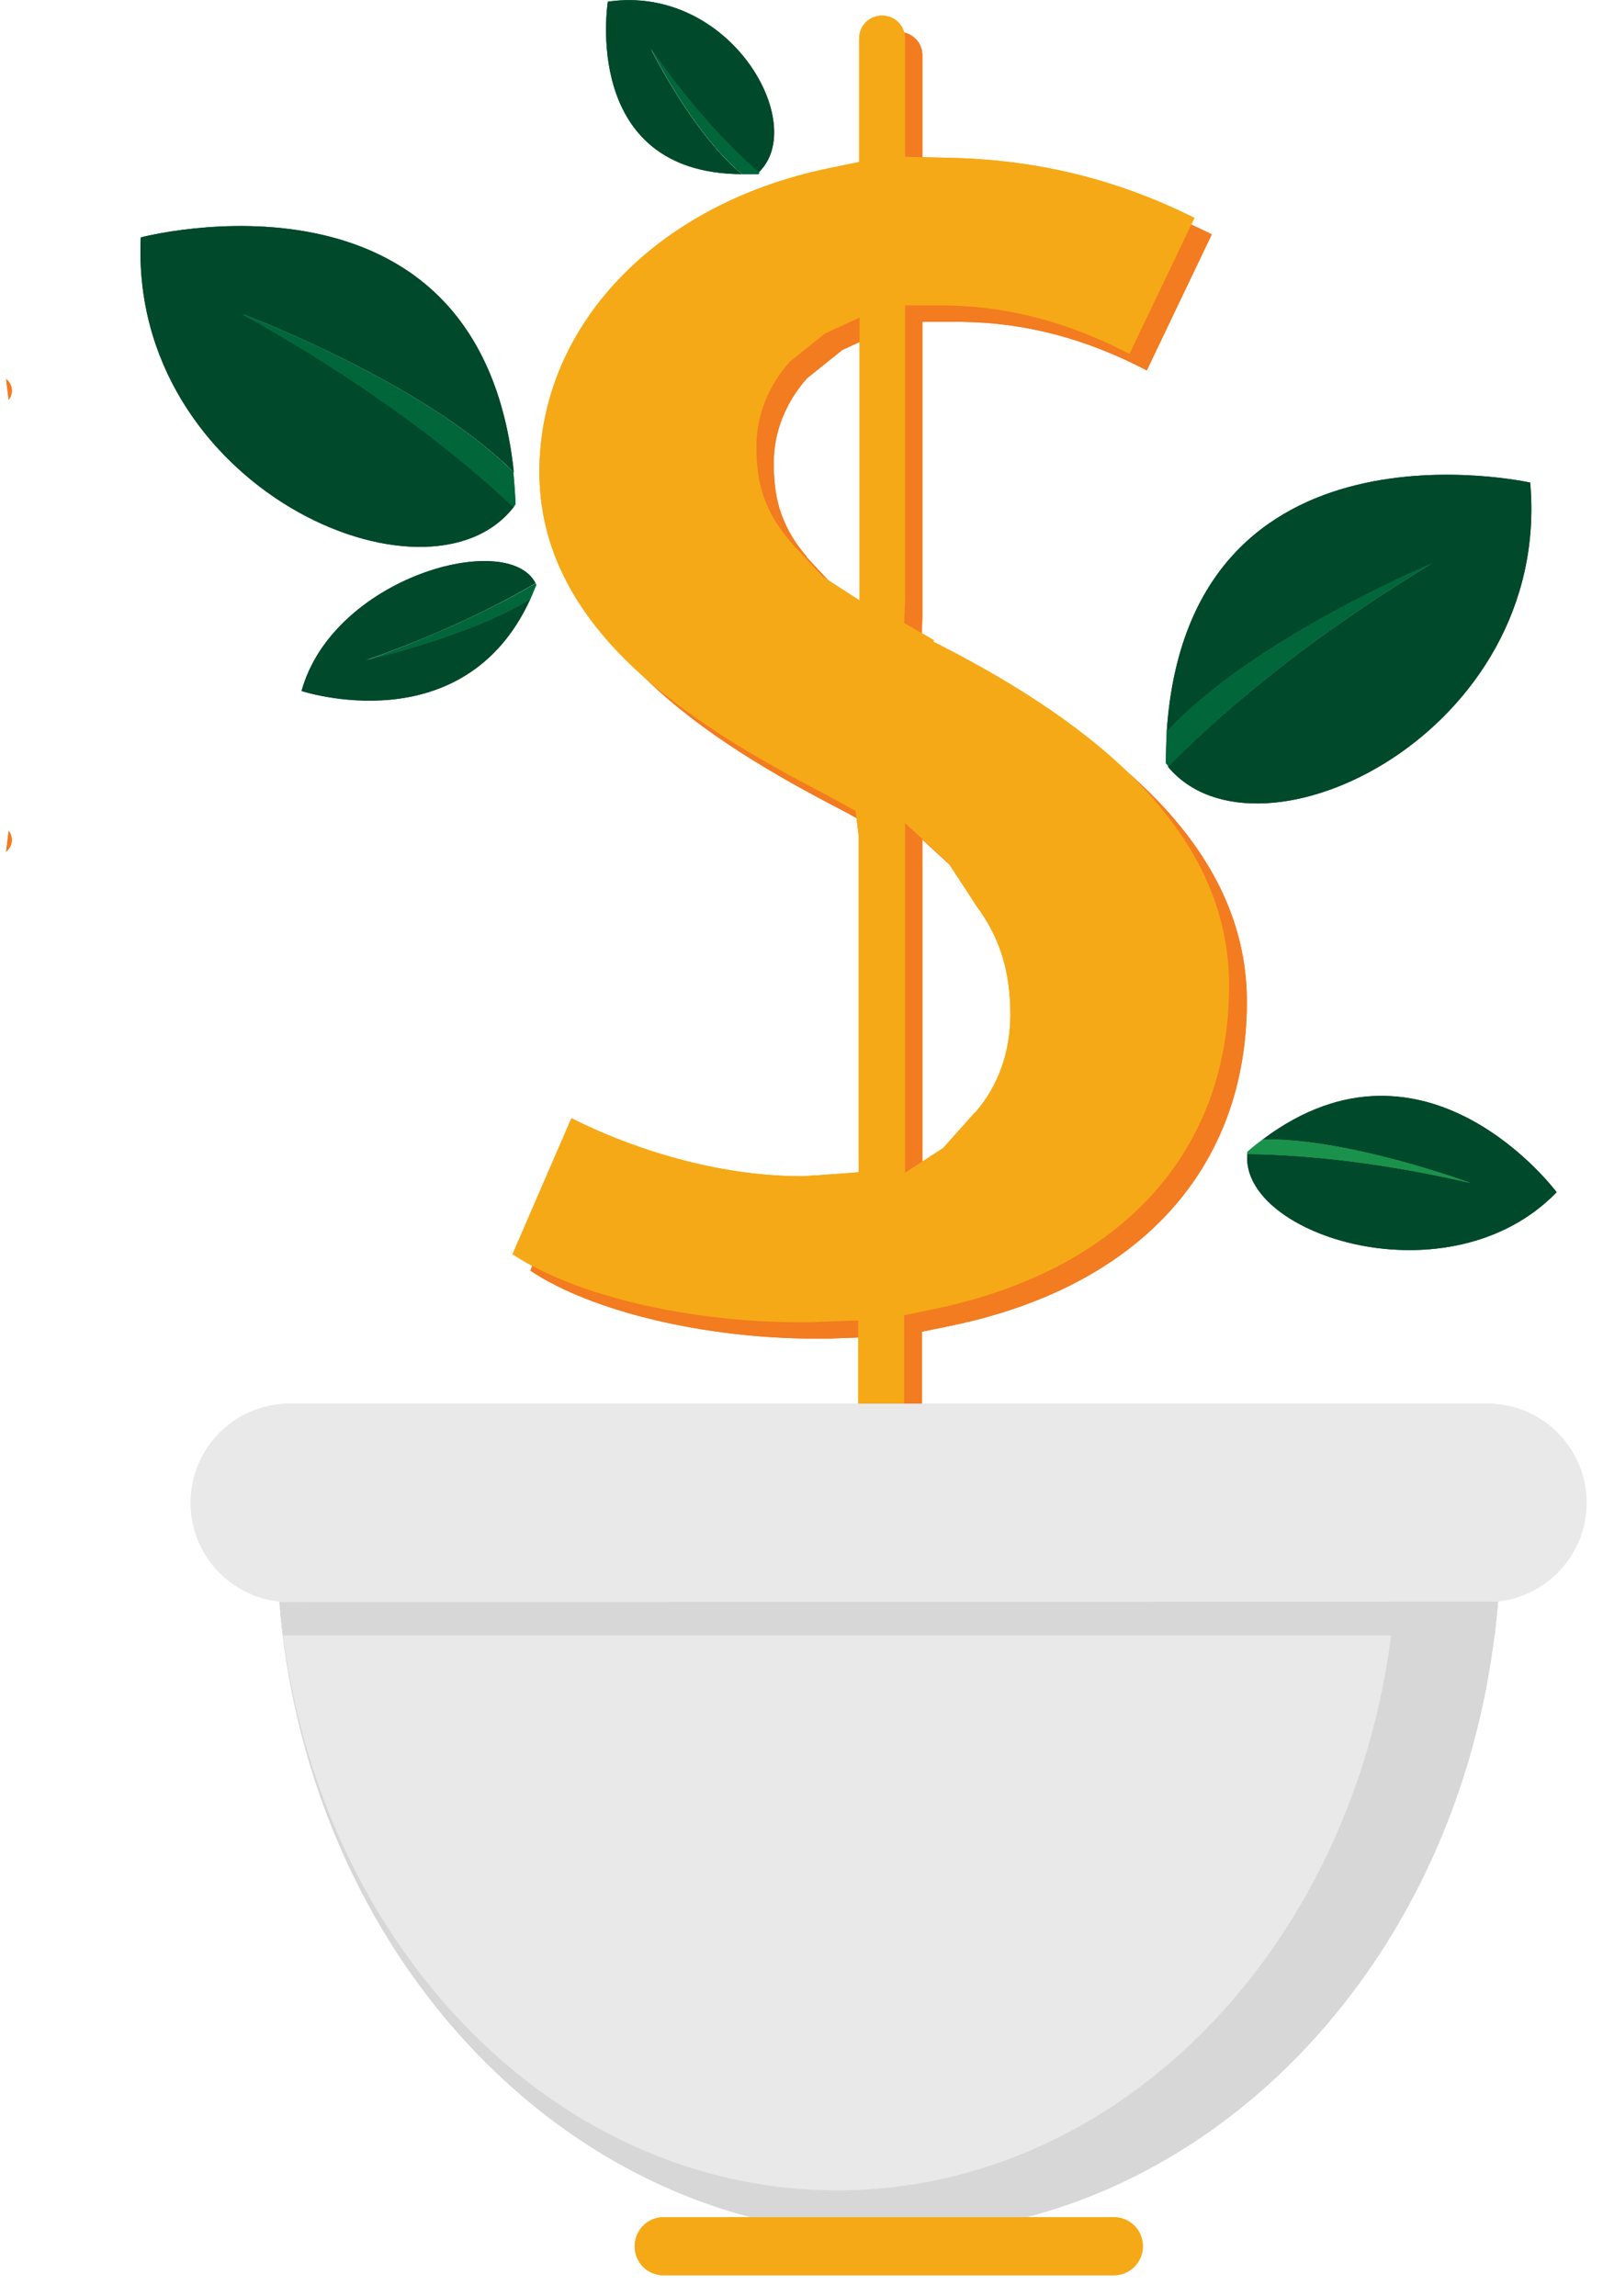 <svg width="37" height="53" viewBox="0 0 37 53" fill="none" xmlns="http://www.w3.org/2000/svg">
<g clip-path="url(#clip0_123_648)">
<path d="M0.2 19.18C0.32 19.33 0.29 19.54 0.14 19.66L0.2 19.18Z" fill="#F37B20"/>
<path d="M0.14 8.75C0.29 8.86 0.32 9.08 0.2 9.23L0.14 8.75Z" fill="#F37B20"/>
<path d="M21.96 15.16L21.27 14.76L21.29 14.25V7.43H22.22C23.68 7.45 25.07 7.82 26.47 8.55L27.97 5.41C26.11 4.48 24.23 4.05 22.2 4.02L21.29 4V1.27C21.29 0.98 21.05 0.74 20.76 0.74C20.47 0.74 20.23 0.98 20.23 1.27V4.12L19.5 4.27C15.53 5.1 12.86 7.91 12.86 11.27C12.86 14.84 16.21 17.04 19.49 18.73L20.16 19.1L20.23 19.68V27.44L19.27 27.51C19.15 27.51 19.03 27.53 18.91 27.53C16.41 27.53 14.22 26.51 13.6 26.19L12.24 29.33C13.68 30.29 16.32 30.9 18.83 30.9C18.92 30.9 19.01 30.9 19.1 30.9L20.22 30.86V33.55C20.22 33.84 20.46 34.07 20.75 34.07C21.04 34.07 21.28 33.84 21.28 33.55V30.74L22.01 30.59C26.31 29.68 28.78 26.96 28.78 23.12C28.78 19.28 25.13 16.8 21.95 15.19L21.96 15.16ZM18.62 12.85C17.95 12.07 17.86 11.35 17.86 10.68C17.86 9.98 18.13 9.29 18.63 8.73L19.44 8.08L20.24 7.71V14.24L19.39 13.69L18.61 12.85H18.62ZM22.9 26.06L22.17 26.88L21.29 27.45V19.38L22.29 20.3L22.95 21.31C23.48 22.03 23.72 22.8 23.72 23.8C23.72 24.67 23.44 25.45 22.91 26.06H22.9Z" fill="#F37B20"/>
<path d="M21.56 14.78L20.87 14.38L20.89 13.87V7.05H21.82C23.28 7.07 24.67 7.44 26.07 8.17L27.57 5.03C25.71 4.1 23.83 3.67 21.8 3.64L20.89 3.62V0.89C20.89 0.6 20.66 0.36 20.36 0.36C20.06 0.36 19.83 0.6 19.83 0.89V3.74L19.1 3.89C15.13 4.72 12.45 7.53 12.45 10.89C12.45 14.46 15.8 16.66 19.08 18.35L19.75 18.72L19.82 19.3V27.06L18.86 27.13C18.74 27.13 18.62 27.15 18.5 27.15C16 27.15 13.81 26.13 13.19 25.81L11.83 28.95C13.27 29.91 15.91 30.52 18.42 30.52C18.51 30.52 18.6 30.52 18.69 30.52L19.81 30.48V33.17C19.81 33.46 20.05 33.69 20.34 33.69C20.63 33.69 20.87 33.46 20.87 33.17V30.36L21.6 30.21C25.9 29.3 28.37 26.58 28.37 22.74C28.37 18.9 24.72 16.42 21.54 14.81L21.56 14.78ZM18.22 12.47C17.55 11.69 17.46 10.97 17.46 10.3C17.46 9.6 17.73 8.91 18.23 8.35L19.04 7.7L19.84 7.33V13.86L18.99 13.31L18.21 12.47H18.22ZM22.5 25.68L21.77 26.5L20.89 27.07V19L21.89 19.92L22.55 20.93C23.08 21.65 23.32 22.42 23.32 23.42C23.32 24.29 23.04 25.07 22.51 25.68H22.5Z" fill="#F6A916"/>
<path d="M6.39 35.61C6.44 44.44 12.74 51.59 20.51 51.59C28.28 51.59 34.58 44.45 34.63 35.61H6.39Z" fill="#D7D7D7"/>
<path d="M6.39 35.61C6.44 43.87 12.21 50.56 19.32 50.56C26.43 50.56 32.21 43.88 32.25 35.61H6.39Z" fill="#E9E9E9"/>
<path d="M36.62 34.69C36.62 35.95 35.59 36.98 34.33 36.98H6.69C5.43 36.98 4.4 35.96 4.4 34.69C4.4 33.43 5.42 32.4 6.69 32.4H34.33C35.59 32.4 36.62 33.42 36.62 34.69Z" fill="#E9E9E9"/>
<path d="M26.38 51.85C26.38 52.22 26.08 52.52 25.71 52.52H15.31C14.94 52.52 14.65 52.22 14.65 51.85C14.65 51.48 14.95 51.18 15.31 51.18H25.71C26.08 51.18 26.38 51.48 26.38 51.85Z" fill="#F6A916"/>
<path d="M35.32 11.14C35.32 11.14 27.43 9.37 26.93 16.89C28.95 14.71 33.05 13.01 33.05 13.01C29.96 14.88 27.99 16.65 26.96 17.7C29.05 20.2 35.82 16.91 35.32 11.15V11.14Z" fill="#00492B"/>
<path d="M33.05 13C33.05 13 28.96 14.71 26.93 16.88C26.92 17.12 26.91 17.36 26.91 17.62C26.93 17.64 26.95 17.66 26.97 17.69C28 16.64 29.97 14.87 33.06 13H33.05Z" fill="#02663B"/>
<path d="M14.03 0.04C14.03 0.04 13.39 4 17.12 4.02C15.98 3.08 15.01 1.11 15.01 1.11C16.03 2.58 16.96 3.5 17.51 3.98C18.68 2.87 16.85 -0.38 14.02 0.04H14.03Z" fill="#00492B"/>
<path d="M15.02 1.11C15.02 1.11 15.99 3.08 17.13 4.02C17.25 4.02 17.37 4.02 17.5 4.02C17.51 4.02 17.52 4 17.53 3.99C16.98 3.51 16.04 2.59 15.03 1.12L15.02 1.11Z" fill="#02663B"/>
<path d="M3.25 5.48C3.25 5.48 11.07 3.41 11.86 10.9C9.76 8.8 5.6 7.25 5.6 7.25C8.76 9 10.79 10.7 11.86 11.7C9.87 14.27 2.97 11.25 3.25 5.47V5.48Z" fill="#00492B"/>
<path d="M5.59 7.25C5.59 7.25 9.75 8.8 11.85 10.9C11.87 11.14 11.89 11.38 11.9 11.64C11.88 11.66 11.87 11.69 11.85 11.71C10.78 10.7 8.75 9.01 5.59 7.26V7.25Z" fill="#02663B"/>
<path d="M35.93 27.52C35.93 27.52 32.92 23.47 29.15 26.3C31.16 26.27 33.95 27.31 33.95 27.31C31.57 26.76 29.78 26.65 28.79 26.64C28.63 28.53 33.47 30.06 35.93 27.52Z" fill="#00492B"/>
<path d="M33.95 27.31C33.95 27.31 31.16 26.27 29.15 26.3C29.03 26.39 28.91 26.48 28.79 26.59C28.79 26.61 28.79 26.62 28.79 26.64C29.78 26.65 31.57 26.76 33.95 27.31Z" fill="#1A924B"/>
<path d="M6.96 15.95C6.96 15.95 10.7 17.19 12.24 13.83C10.83 14.7 8.44 15.24 8.44 15.24C10.34 14.57 11.65 13.88 12.36 13.46C11.72 12.22 7.69 13.32 6.96 15.95Z" fill="#00492B"/>
<path d="M8.44 15.24C8.44 15.24 10.83 14.7 12.24 13.83C12.29 13.72 12.33 13.61 12.38 13.5C12.38 13.49 12.37 13.48 12.36 13.47C11.65 13.89 10.34 14.57 8.44 15.25V15.24Z" fill="#02663B"/>
<path d="M34.5 37.75H6.53L6.45 36.98L34.58 36.97L34.5 37.75Z" fill="#D7D7D7"/>
<path d="M0.2 19.18C0.32 19.33 0.29 19.54 0.14 19.66L0.2 19.18Z" fill="#F37B20"/>
<path d="M0.14 8.75C0.29 8.86 0.32 9.08 0.2 9.23L0.14 8.75Z" fill="#F37B20"/>
<path d="M21.96 15.16L21.27 14.76L21.29 14.25V7.43H22.22C23.68 7.45 25.07 7.82 26.47 8.55L27.97 5.41C26.11 4.48 24.23 4.05 22.2 4.02L21.29 4V1.27C21.29 0.98 21.05 0.74 20.76 0.74C20.47 0.74 20.23 0.98 20.23 1.27V4.12L19.5 4.27C15.53 5.1 12.86 7.91 12.86 11.27C12.86 14.84 16.21 17.04 19.49 18.73L20.16 19.1L20.23 19.68V27.44L19.27 27.51C19.15 27.51 19.03 27.53 18.91 27.53C16.41 27.53 14.22 26.51 13.6 26.19L12.24 29.33C13.68 30.29 16.32 30.9 18.83 30.9C18.92 30.9 19.01 30.9 19.1 30.9L20.22 30.86V33.55C20.22 33.84 20.46 34.07 20.75 34.07C21.04 34.07 21.28 33.84 21.28 33.55V30.74L22.01 30.59C26.31 29.68 28.78 26.96 28.78 23.12C28.78 19.28 25.13 16.8 21.95 15.19L21.96 15.16ZM18.62 12.85C17.95 12.07 17.86 11.35 17.86 10.68C17.86 9.98 18.13 9.29 18.63 8.73L19.44 8.08L20.24 7.71V14.24L19.39 13.69L18.61 12.85H18.62ZM22.9 26.06L22.17 26.88L21.29 27.45V19.38L22.29 20.3L22.95 21.31C23.48 22.03 23.72 22.8 23.72 23.8C23.72 24.67 23.44 25.45 22.91 26.06H22.9Z" fill="#F37B20"/>
<path d="M21.56 14.78L20.87 14.38L20.89 13.87V7.05H21.82C23.28 7.07 24.67 7.44 26.07 8.17L27.57 5.03C25.71 4.1 23.83 3.67 21.8 3.64L20.89 3.62V0.89C20.89 0.6 20.66 0.36 20.36 0.36C20.06 0.36 19.83 0.6 19.83 0.89V3.74L19.1 3.89C15.13 4.72 12.45 7.53 12.45 10.89C12.45 14.46 15.8 16.66 19.08 18.35L19.75 18.72L19.82 19.3V27.06L18.86 27.13C18.74 27.13 18.62 27.15 18.5 27.15C16 27.15 13.81 26.13 13.19 25.81L11.83 28.95C13.27 29.91 15.91 30.52 18.42 30.52C18.51 30.52 18.6 30.52 18.69 30.52L19.81 30.48V33.17C19.81 33.46 20.05 33.69 20.34 33.69C20.63 33.69 20.87 33.46 20.87 33.17V30.36L21.6 30.21C25.9 29.3 28.37 26.58 28.37 22.74C28.37 18.9 24.72 16.42 21.54 14.81L21.56 14.78ZM18.22 12.47C17.55 11.69 17.46 10.97 17.46 10.3C17.46 9.6 17.73 8.91 18.23 8.35L19.04 7.7L19.84 7.33V13.86L18.99 13.31L18.21 12.47H18.22ZM22.5 25.68L21.77 26.5L20.89 27.07V19L21.89 19.92L22.55 20.93C23.08 21.65 23.32 22.42 23.32 23.42C23.32 24.29 23.04 25.07 22.51 25.68H22.5Z" fill="#F6A916"/>
<path d="M6.39 35.61C6.44 44.44 12.74 51.59 20.51 51.59C28.28 51.59 34.58 44.45 34.63 35.61H6.39Z" fill="#D7D7D7"/>
<path d="M6.39 35.61C6.44 43.87 12.21 50.56 19.32 50.56C26.43 50.56 32.21 43.88 32.25 35.61H6.39Z" fill="#E9E9E9"/>
<path d="M36.62 34.69C36.62 35.95 35.59 36.98 34.33 36.98H6.69C5.43 36.98 4.4 35.96 4.4 34.69C4.4 33.43 5.42 32.4 6.69 32.4H34.33C35.59 32.4 36.62 33.42 36.62 34.69Z" fill="#E9E9E9"/>
<path d="M26.38 51.85C26.38 52.22 26.08 52.52 25.71 52.52H15.31C14.94 52.52 14.65 52.22 14.65 51.85C14.65 51.48 14.95 51.18 15.31 51.18H25.71C26.08 51.18 26.38 51.48 26.38 51.85Z" fill="#F6A916"/>
<path d="M35.32 11.14C35.32 11.14 27.43 9.37 26.93 16.89C28.95 14.71 33.05 13.01 33.05 13.01C29.96 14.88 27.99 16.65 26.96 17.7C29.05 20.2 35.82 16.91 35.32 11.15V11.14Z" fill="#00492B"/>
<path d="M33.05 13C33.05 13 28.96 14.71 26.93 16.88C26.92 17.12 26.91 17.36 26.91 17.62C26.93 17.64 26.95 17.66 26.97 17.69C28 16.64 29.97 14.87 33.06 13H33.05Z" fill="#02663B"/>
<path d="M14.03 0.04C14.03 0.04 13.39 4 17.12 4.02C15.98 3.08 15.01 1.11 15.01 1.11C16.03 2.58 16.96 3.5 17.51 3.98C18.68 2.87 16.85 -0.38 14.02 0.04H14.03Z" fill="#00492B"/>
<path d="M15.02 1.11C15.02 1.11 15.99 3.08 17.13 4.02C17.25 4.02 17.37 4.02 17.5 4.02C17.51 4.02 17.52 4 17.53 3.99C16.98 3.51 16.04 2.59 15.03 1.12L15.02 1.11Z" fill="#02663B"/>
<path d="M3.25 5.48C3.25 5.48 11.07 3.41 11.86 10.9C9.76 8.8 5.6 7.25 5.6 7.25C8.76 9 10.79 10.7 11.86 11.7C9.87 14.27 2.97 11.25 3.25 5.47V5.48Z" fill="#00492B"/>
<path d="M5.59 7.25C5.59 7.25 9.75 8.8 11.85 10.9C11.87 11.14 11.89 11.38 11.9 11.64C11.88 11.66 11.87 11.69 11.85 11.71C10.78 10.7 8.75 9.01 5.59 7.26V7.25Z" fill="#02663B"/>
<path d="M35.93 27.52C35.93 27.52 32.92 23.47 29.15 26.3C31.16 26.27 33.95 27.31 33.95 27.31C31.57 26.76 29.78 26.65 28.79 26.64C28.63 28.53 33.47 30.06 35.93 27.52Z" fill="#00492B"/>
<path d="M33.95 27.31C33.95 27.31 31.16 26.27 29.15 26.3C29.03 26.39 28.91 26.48 28.79 26.59C28.79 26.61 28.79 26.62 28.79 26.64C29.78 26.65 31.57 26.76 33.95 27.31Z" fill="#1A924B"/>
<path d="M6.96 15.95C6.96 15.95 10.7 17.19 12.24 13.83C10.83 14.7 8.44 15.24 8.44 15.24C10.34 14.57 11.65 13.88 12.36 13.46C11.72 12.22 7.69 13.32 6.96 15.95Z" fill="#00492B"/>
<path d="M8.44 15.24C8.44 15.24 10.83 14.7 12.24 13.83C12.29 13.72 12.33 13.61 12.38 13.5C12.38 13.49 12.37 13.48 12.36 13.47C11.65 13.89 10.34 14.57 8.44 15.25V15.24Z" fill="#02663B"/>
<path d="M34.5 37.75H6.53L6.45 36.98L34.58 36.97L34.5 37.75Z" fill="#D7D7D7"/>
</g>
<defs>
<clipPath id="clip0_123_648">
<rect width="36.62" height="52.52" fill="white"/>
</clipPath>
</defs>
</svg>
